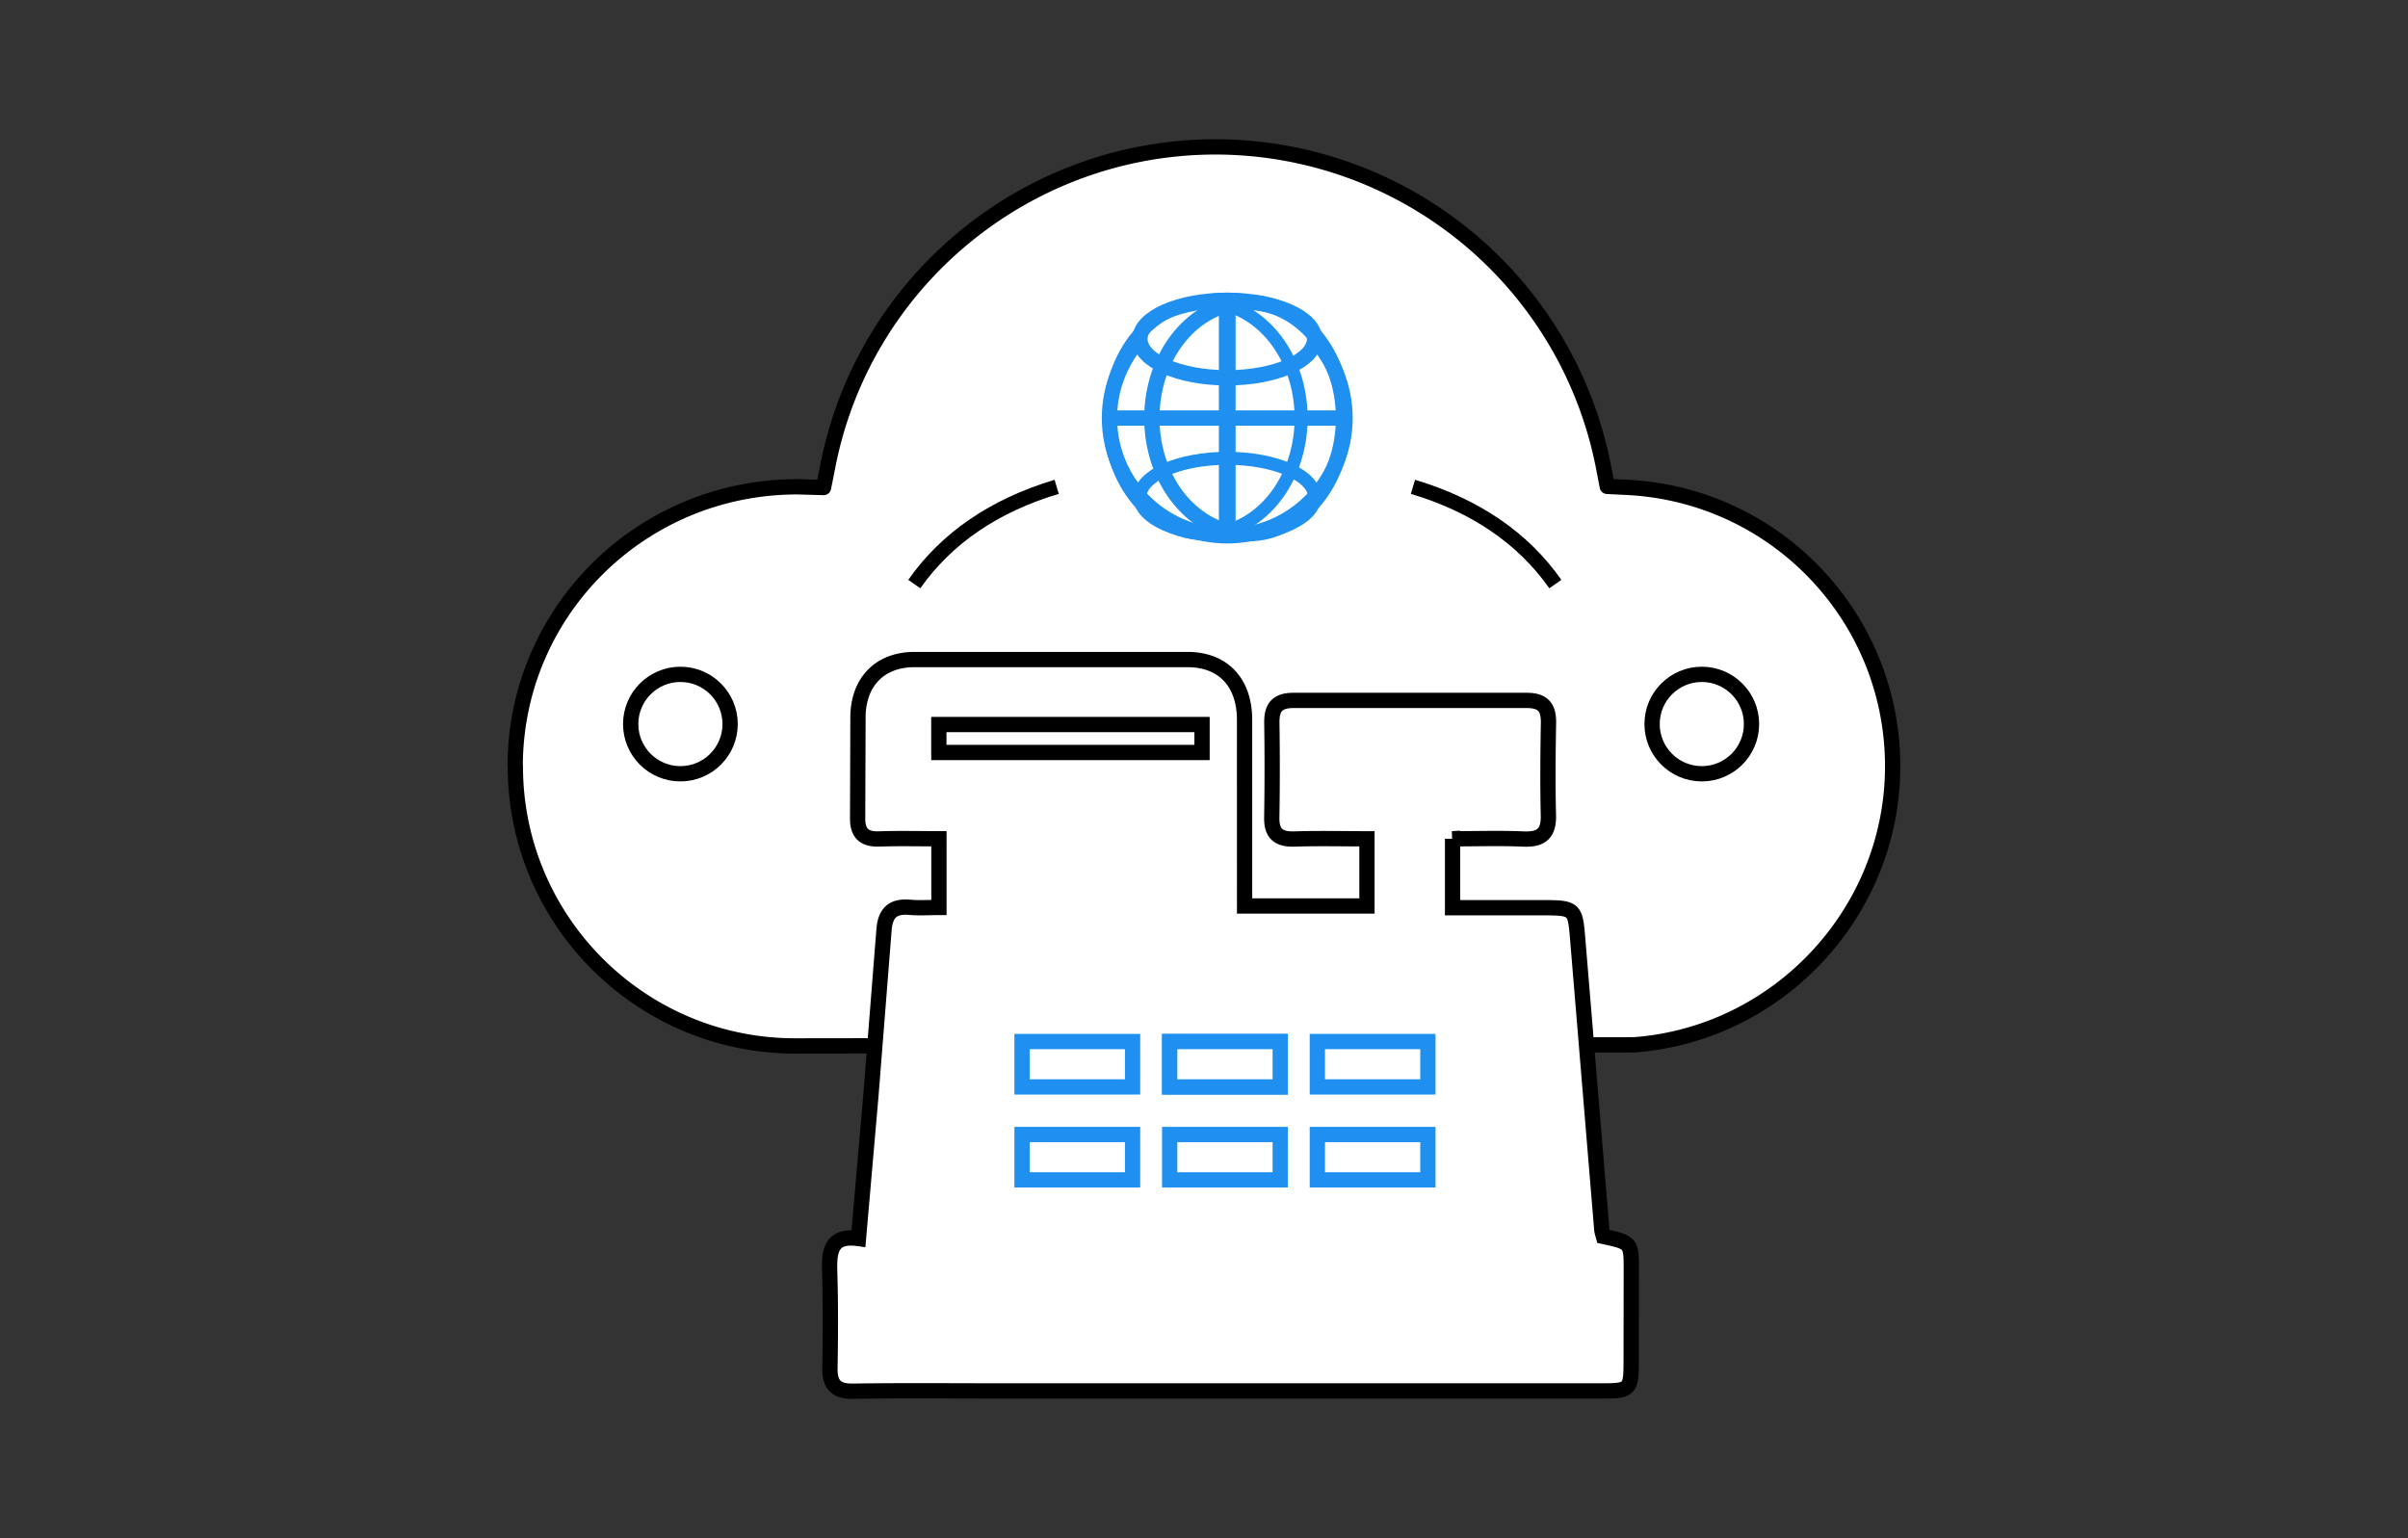 <svg xmlns="http://www.w3.org/2000/svg" width="653.543" height="417.54" viewBox="0 0 172.917 110.474" xmlns:v="https://vecta.io/nano"><rect x="0" y="0" width="172.917" height="110.474" fill="#333333" stroke="none"/><style><![CDATA[.K{stroke-width:1.097}.L{stroke-miterlimit:10}.M{stroke-width:7}.N{stroke-width:5.948}]]></style><path d="M37.006 55.036c0 11.072 9 20.082 20.086 20.082l60.258-.08c10.406-.782 18.56-9.568 18.56-20.004 0-10.698-8.38-19.498-19.075-20.032l-1.42-.07-.268-1.398A28.41 28.41 0 0 0 87.288 10.55c-13.563 0-25.275 9.657-27.85 22.96l-.3 1.505-1.876-.053c-11.267.003-20.266 9.008-20.266 20.076z" fill="#fff" stroke="#000" stroke-linejoin="round" class="K"/><g fill="none" class="L"><path d="M100.386 60.272h1.757v4.824h-1.757z" stroke="#fff" stroke-width=".157"/><path d="M61.97 91.085h52.787v6.53H61.97z" stroke="#000" class="K"/></g><g transform="matrix(.157 0 0 .157 219.612 -93.719)" stroke="#1f90ef"><g fill="#fff" fill-rule="evenodd" class="M"><circle cx="-837.48" cy="788.18" r="53.87"/><ellipse cx="-837.48" cy="752.04" rx="39.94" ry="17.73"/></g><g fill="none"><ellipse cx="-837.48" cy="824.32" rx="39.94" ry="17.73" class="N"/><g class="L"><path d="M-837.48 734.32v107.73" stroke-width="7.648"/><path d="M-891.35 788.18h107.74" class="M"/></g><ellipse cx="-847.52" cy="788.18" rx="43.83" ry="52.92" class="N"/><ellipse cx="-828.13" cy="788.18" rx="43.83" ry="52.92" class="M"/></g></g><g stroke="#000" class="K"><g fill="none"><circle cx="122.205" cy="52.002" r="3.57"/><circle cx="48.859" cy="52.002" r="3.57"/></g><g class="L"><path d="M104.308 60.24v4.95l6.523.002c2.247.005 2.285.07 2.462 2.243l1.73 20.866c.016.18.082.354.12.5 2.015.44 2 .44 2 2.498l-.01 6.654c-.008 1.805-.14 1.94-1.934 1.94l-43.467.002c-3.492 0-6.985-.033-10.477.02-1.246.02-1.68-.494-1.657-1.685.04-2.312.05-4.626-.02-6.937-.044-1.46.12-2.62 2.067-2.34l.895-10.272.936-11.847c.086-1.266.624-1.785 1.876-1.67.647.06 1.305.01 2.072.01V60.24c-1.412 0-2.854-.036-4.294.013-1.088.036-1.555-.42-1.544-1.5l.025-7.36c.063-2.446 1.578-4.006 4.02-4.025h19.68c2.548.02 4.043 1.666 4.06 4.288l.002 13.412h8.787v-4.825c-1.732 0-3.465-.042-5.195.014-1.132.038-1.66-.367-1.64-1.544a214.4 214.4 0 0 0 .005-6.796c-.016-1.12.395-1.62 1.578-1.613h16.7c1.174-.008 1.606.48 1.588 1.606-.038 2.218-.06 4.437-.006 6.654.03 1.313-.53 1.75-1.8 1.694-1.644-.072-3.296-.017-5.1-.017z" fill="#fff"/><path d="M67.418 52.036h18.9v2.008h-18.9z" fill="none"/></g></g><path d="M76.03 35.47c-4.366 1.3-7.7 3.592-9.943 6.78l-.864-.605c2.37-3.388 5.905-5.807 10.504-7.187zm25.283 0c4.366 1.3 7.7 3.592 9.943 6.78l.864-.605c-2.37-3.388-5.905-5.807-10.504-7.187z"/><g stroke="#1f90ef" fill="#fff" class="K L"><path d="M73.392 74.804h7.938v3.258h-7.938zm10.603 0h7.938v3.258h-7.938z"/><path d="M83.995 74.804h7.938v3.258h-7.938zm10.603 0h7.938v3.258h-7.938zM73.392 81.48h7.938v3.258h-7.938zm10.603 0h7.938v3.258h-7.938zm10.603 0h7.938v3.258h-7.938z"/></g></svg>